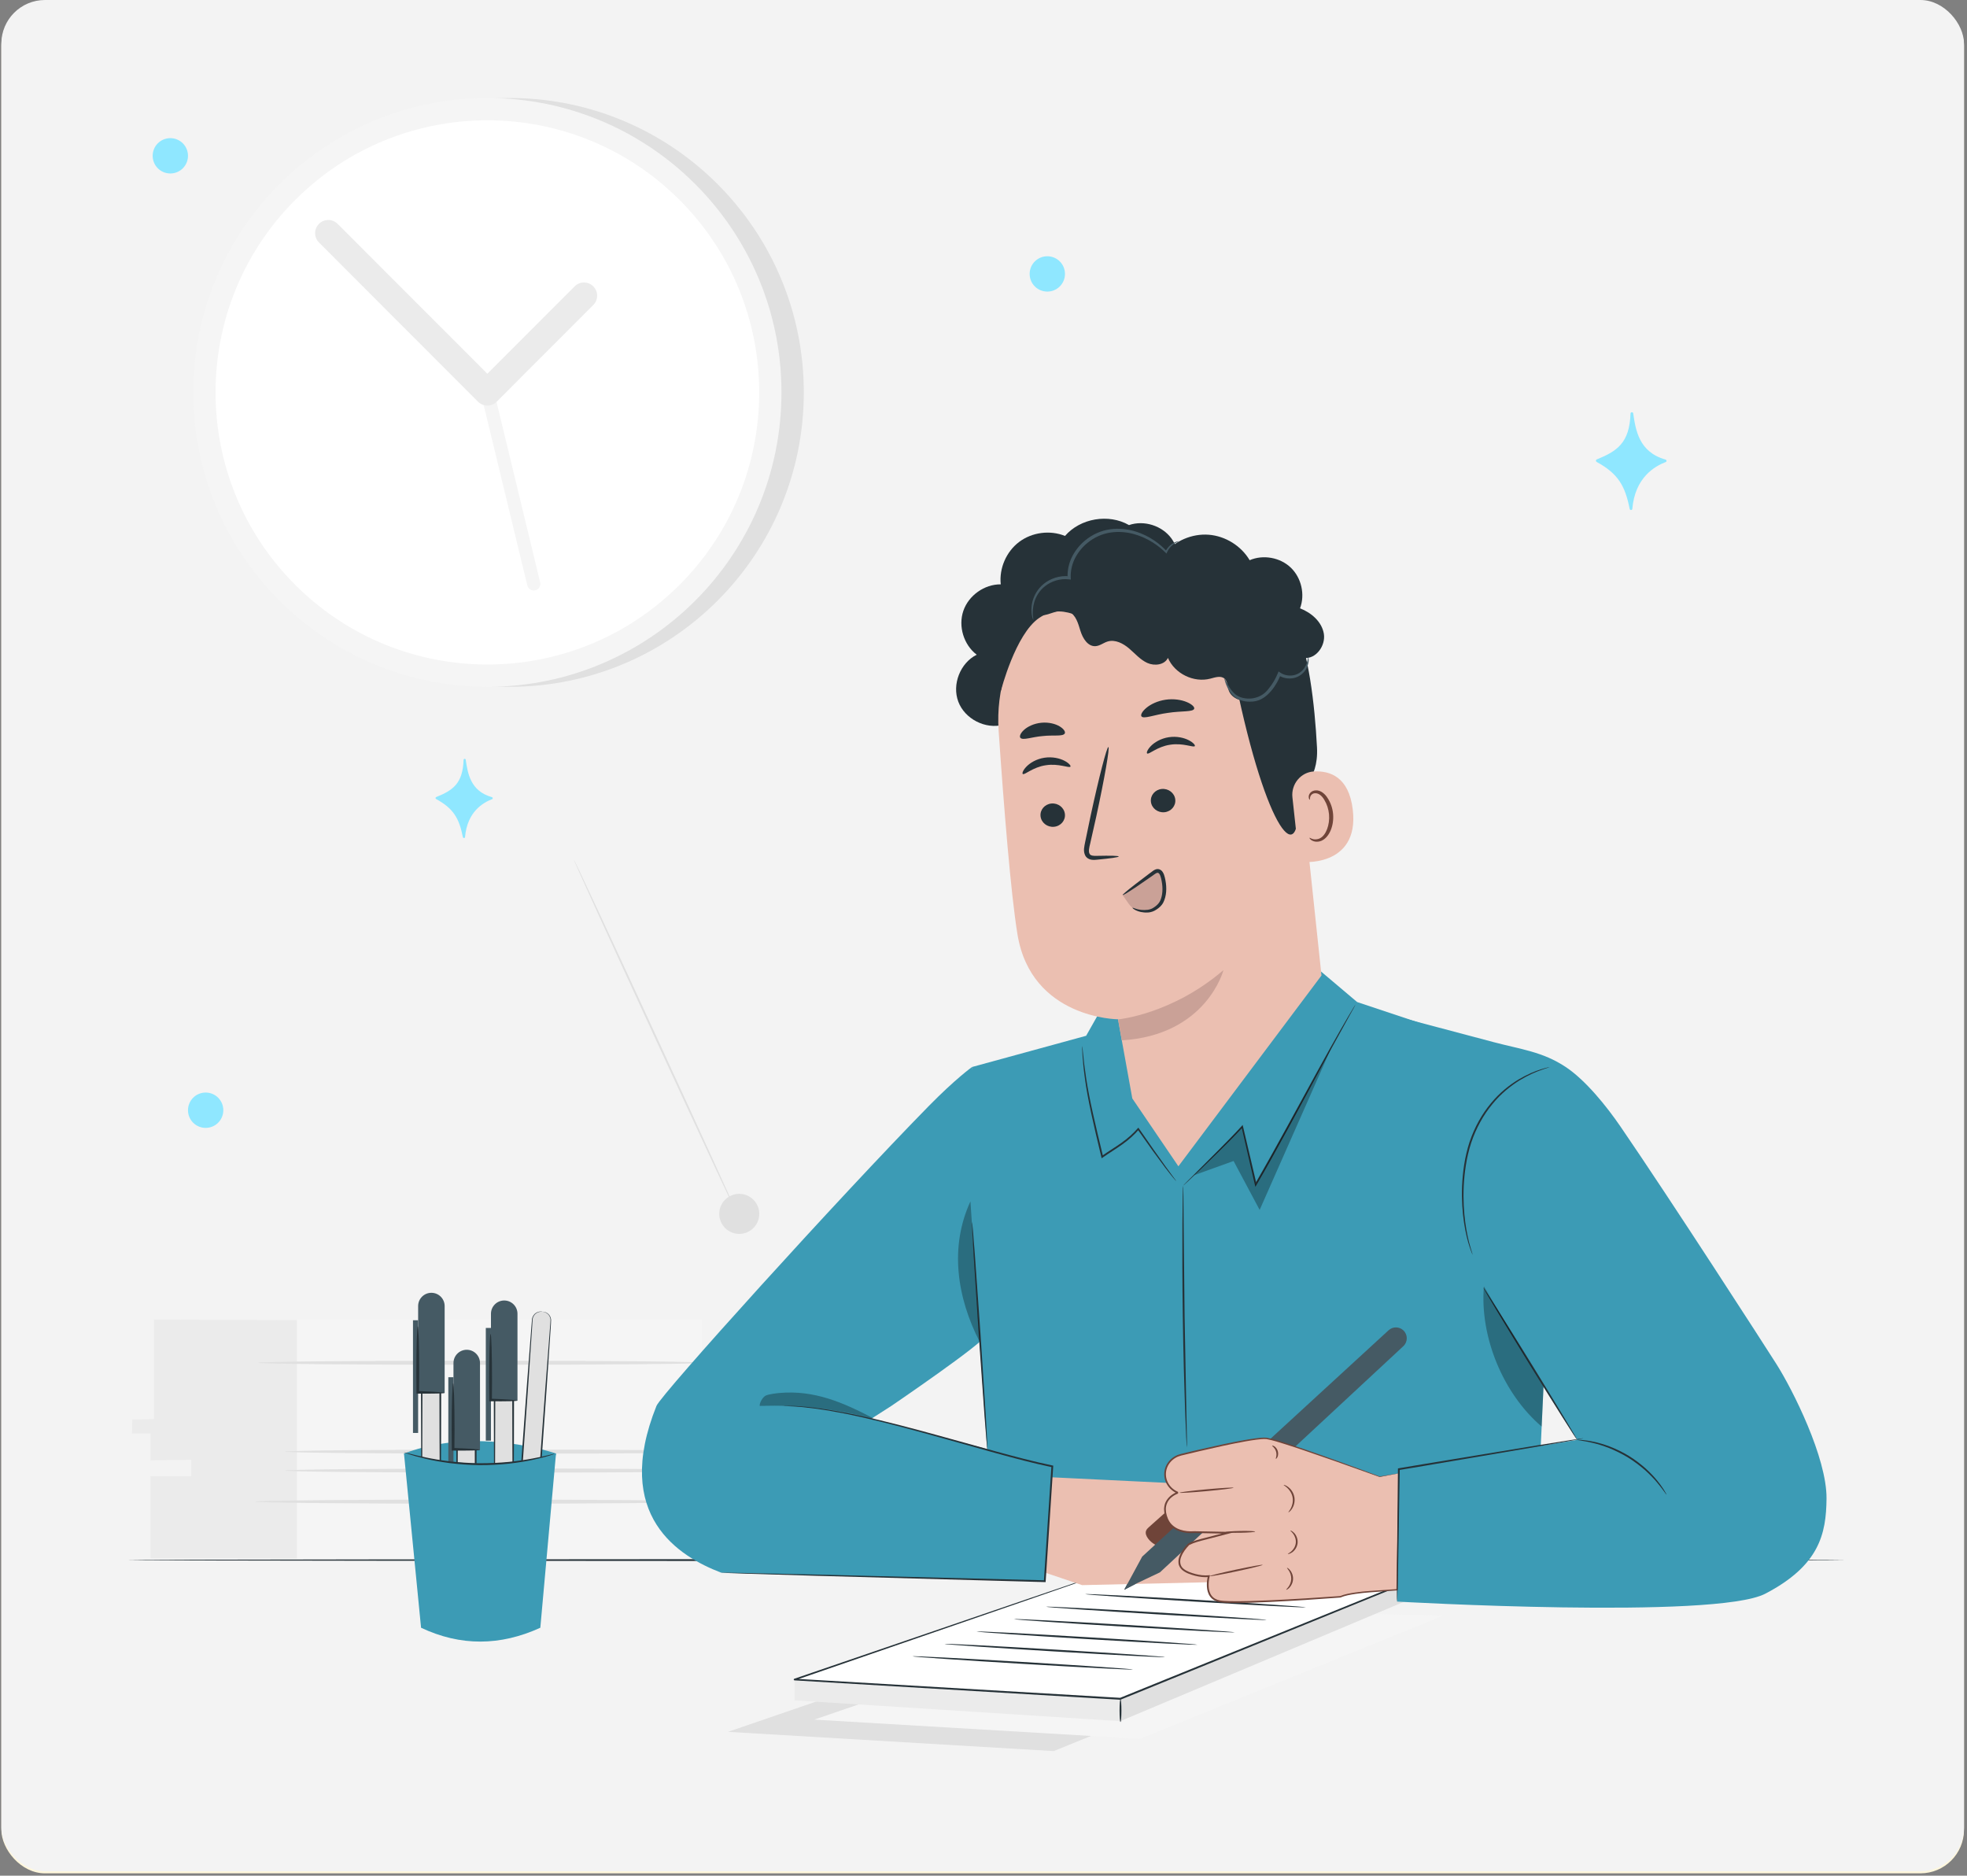 <svg width="451" height="430" viewBox="0 0 451 430" fill="none" xmlns="http://www.w3.org/2000/svg">
<rect x="0" y="0" width="451" height="430" fill="#808080" stroke="none"/>
<rect x="0.311" y="0.464" width="450" height="429" rx="10" fill="#FFF7DC"/>
<g clip-path="url(#clip0_760_336)">
<rect x="0.311" width="450" height="429" rx="10" fill="#F3F3F3"/>
<g clip-path="url(#clip1_760_336)">
<path d="M116.864 157.451C154.107 157.451 184.298 127.234 184.298 89.958C184.298 52.682 154.107 22.464 116.864 22.464C79.622 22.464 49.431 52.682 49.431 89.958C49.431 127.234 79.622 157.451 116.864 157.451Z" fill="#E0E0E0"/>
<path d="M111.744 157.451C148.987 157.451 179.178 127.234 179.178 89.958C179.178 52.682 148.987 22.464 111.744 22.464C74.502 22.464 44.31 52.682 44.31 89.958C44.31 127.234 74.502 157.451 111.744 157.451Z" fill="#F5F5F5"/>
<path d="M155.82 134.069C180.16 109.707 180.16 70.209 155.82 45.847C131.48 21.486 92.017 21.486 67.677 45.847C43.337 70.209 43.337 109.707 67.677 134.069C92.017 158.43 131.48 158.43 155.82 134.069Z" fill="white"/>
<path d="M122.37 135.37C121.688 135.37 121.07 134.906 120.903 134.211L110.29 90.318C110.097 89.507 110.599 88.683 111.409 88.49C112.22 88.297 113.03 88.786 113.236 89.61L123.849 133.503C124.042 134.314 123.54 135.138 122.73 135.331C122.614 135.357 122.485 135.37 122.37 135.37Z" fill="#F5F5F5"/>
<path d="M111.744 92.984C110.972 92.984 110.2 92.687 109.608 92.095L73.139 55.593C71.955 54.408 71.955 52.503 73.139 51.318C74.322 50.134 76.226 50.134 77.409 51.318L111.744 85.683L131.76 65.649C132.944 64.464 134.848 64.464 136.031 65.649C137.215 66.833 137.215 68.739 136.031 69.924L113.879 92.095C113.287 92.687 112.516 92.984 111.744 92.984Z" fill="#EBEBEB"/>
</g>
<path d="M131.53 196.977C131.421 197.027 139.834 215.504 150.318 238.241C160.805 260.987 169.391 279.378 169.5 279.329C169.609 279.279 161.197 260.806 150.71 238.06C140.227 215.322 131.638 196.926 131.53 196.977Z" fill="#E0E0E0"/>
<path d="M164.921 277.949C164.739 280.478 166.641 282.675 169.169 282.858C171.697 283.041 173.895 281.138 174.078 278.61C174.26 276.081 172.358 273.884 169.83 273.701C167.301 273.519 165.103 275.42 164.921 277.949Z" fill="#E0E0E0"/>
<path d="M160.91 302.52C160.91 303.081 160.91 332.787 160.91 332.787H167.673V336.898H160.91V357.653H34.504V338.768H43.867V334.654H34.504V328.483H30.342V325.678H35.284V302.52H160.91Z" fill="#F5F5F5"/>
<path d="M68.071 302.61V357.308H34.504V338.422H43.867V334.654L34.504 334.782V328.611L30.261 328.615L30.342 325.426L35.284 325.333V302.52L68.071 302.61Z" fill="#EBEBEB"/>
<path d="M65.293 337.129C65.293 337.391 88.168 337.603 116.377 337.603C144.596 337.603 167.465 337.391 167.465 337.129C167.465 336.868 144.596 336.655 116.377 336.655C88.168 336.655 65.293 336.868 65.293 337.129Z" fill="#E0E0E0"/>
<path d="M65.293 332.787C65.293 333.049 88.168 333.261 116.377 333.261C144.596 333.261 167.465 333.05 167.465 332.787C167.465 332.526 144.596 332.314 116.377 332.314C88.168 332.314 65.293 332.527 65.293 332.787Z" fill="#E0E0E0"/>
<path d="M59.118 312.413C59.118 312.674 81.992 312.886 110.201 312.886C138.42 312.886 161.289 312.675 161.289 312.413C161.289 312.151 138.421 311.939 110.201 311.939C81.992 311.939 59.118 312.151 59.118 312.413Z" fill="#E0E0E0"/>
<path d="M58.487 344.25C58.487 344.512 81.361 344.724 109.57 344.724C137.789 344.724 160.658 344.512 160.658 344.25C160.658 343.988 137.789 343.777 109.57 343.777C81.36 343.777 58.487 343.988 58.487 344.25Z" fill="#E0E0E0"/>
<path d="M29.094 357.648C29.094 357.768 117.323 357.864 226.131 357.864C334.978 357.864 423.188 357.767 423.188 357.648C423.188 357.53 334.978 357.433 226.131 357.433C117.323 357.432 29.094 357.529 29.094 357.648Z" fill="#263238"/>
<path d="M127.482 333.222C127.482 333.222 109.388 326.826 92.627 333.222L95.87 338.978L125.847 340.132L127.482 333.222Z" fill="#3C9BB5"/>
<path d="M124.472 300.717L124.154 300.694C123.067 300.616 122.122 301.433 122.044 302.52L117.753 362.046L122.007 362.353L126.299 302.827C126.377 301.739 125.558 300.795 124.472 300.717Z" fill="#E0E0E0"/>
<path d="M124.471 300.717C124.45 300.758 124.958 300.695 125.592 301.227C125.892 301.492 126.193 301.943 126.232 302.536C126.23 303.124 126.138 303.836 126.086 304.619C125.841 307.792 125.489 312.348 125.055 317.98C124.221 329.302 123.071 344.945 121.791 362.339L122.022 362.139C121.3 362.086 120.521 362.031 119.739 361.974C119.064 361.925 118.391 361.877 117.768 361.832L117.968 362.063C119.202 344.589 120.313 328.863 121.117 317.479C121.497 311.812 121.804 307.227 122.019 304.034C122.043 303.639 122.068 303.265 122.09 302.913C122.11 302.558 122.124 302.239 122.236 301.962C122.453 301.405 122.873 301.061 123.24 300.894C123.615 300.725 123.939 300.708 124.148 300.715C124.361 300.723 124.47 300.724 124.471 300.717C124.472 300.71 124.363 300.695 124.15 300.672C123.937 300.651 123.601 300.653 123.205 300.816C122.816 300.978 122.361 301.327 122.116 301.916C121.99 302.209 121.968 302.558 121.942 302.903C121.914 303.255 121.884 303.629 121.852 304.024C121.605 307.214 121.252 311.796 120.815 317.458C119.978 328.84 118.821 344.563 117.536 362.033L117.52 362.249L117.736 362.265C118.359 362.31 119.031 362.359 119.707 362.407C120.489 362.463 121.267 362.519 121.989 362.571L122.205 362.587L122.22 362.371C123.449 344.974 124.553 329.327 125.353 318.003C125.73 312.367 126.036 307.808 126.248 304.633C126.288 303.84 126.367 303.155 126.355 302.529C126.3 301.897 125.968 301.432 125.646 301.165C125.32 300.889 124.998 300.795 124.792 300.749C124.582 300.704 124.471 300.717 124.471 300.717Z" fill="#263238"/>
<path d="M124.178 343.657L118.113 343.22L116.681 363.077C116.561 364.752 117.82 366.207 119.495 366.328C121.17 366.448 122.626 365.189 122.746 363.513L124.178 343.657Z" fill="#455A64"/>
<path d="M124.151 360.351L122.974 360.266L124.834 334.499L126.011 334.584L124.151 360.351Z" fill="#455A64"/>
<path d="M118.112 343.22C118.1 343.351 120.595 343.702 124.222 344.098L123.953 343.78C123.843 345.167 123.725 346.669 123.599 348.253C123.388 351.188 123.233 353.848 123.154 355.775C123.075 357.702 123.071 358.897 123.161 358.904C123.252 358.911 123.42 357.727 123.618 355.809C123.815 353.891 124.044 351.236 124.255 348.302C124.359 346.715 124.457 345.212 124.547 343.824L124.566 343.528L124.278 343.505C120.641 343.213 118.125 343.088 118.112 343.22Z" fill="#263238"/>
<path d="M113.391 302.282H117.656V350.416H113.391V302.282Z" fill="#E0E0E0"/>
<path d="M113.391 350.416C113.396 350.412 113.401 350.324 113.406 350.158C113.41 349.97 113.414 349.728 113.421 349.426C113.428 348.761 113.438 347.828 113.451 346.637C113.466 344.197 113.488 340.709 113.514 336.389C113.538 327.723 113.57 315.728 113.606 302.283L113.391 302.498C114.747 302.498 116.193 302.499 117.654 302.499C117.227 302.067 117.535 302.389 117.44 302.296V302.312V302.344V302.407V302.533V302.785V303.29V304.295C117.44 304.964 117.44 305.629 117.441 306.291C117.442 307.615 117.442 308.926 117.443 310.22C117.445 312.81 117.448 315.337 117.45 317.788C117.46 322.685 117.469 327.277 117.478 331.448C117.519 339.749 117.552 346.366 117.572 350.415L117.658 350.329C116.313 350.35 115.262 350.367 114.517 350.378C114.171 350.387 113.897 350.393 113.687 350.398C113.496 350.406 113.397 350.411 113.391 350.416C113.386 350.421 113.475 350.427 113.655 350.433C113.861 350.438 114.128 350.445 114.466 350.453C115.222 350.465 116.29 350.481 117.655 350.502L117.74 350.504L117.741 350.417C117.761 346.369 117.794 339.752 117.835 331.45C117.844 327.279 117.853 322.688 117.862 317.79C117.865 315.339 117.867 312.813 117.87 310.223C117.87 308.928 117.87 307.618 117.871 306.294C117.871 305.631 117.871 304.967 117.871 304.298V303.292V302.788V302.535V302.409V302.346V302.315V302.299C117.774 302.198 118.089 302.501 117.653 302.07C116.193 302.07 114.747 302.071 113.39 302.071H113.174L113.175 302.286C113.211 315.794 113.243 327.844 113.266 336.55C113.294 340.848 113.315 344.319 113.33 346.747C113.344 347.917 113.353 348.834 113.36 349.488C113.366 349.779 113.371 350.011 113.375 350.191C113.381 350.343 113.386 350.421 113.391 350.416Z" fill="#263238"/>
<path d="M112.569 321.087H118.649V301.178C118.649 299.499 117.288 298.138 115.609 298.138C113.93 298.138 112.569 299.499 112.569 301.178V321.087Z" fill="#455A64"/>
<path d="M111.388 304.433H112.568V330.267H111.388V304.433Z" fill="#455A64"/>
<path d="M118.649 321.087C118.653 320.955 116.139 320.784 112.492 320.65L112.784 320.948C112.793 319.556 112.804 318.049 112.815 316.461C112.815 313.518 112.778 310.855 112.718 308.927C112.658 306.999 112.576 305.807 112.486 305.807C112.395 305.807 112.312 306.999 112.253 308.927C112.194 310.855 112.157 313.518 112.157 316.461C112.168 318.05 112.178 319.557 112.188 320.948L112.19 321.244L112.48 321.246C116.128 321.276 118.647 321.219 118.649 321.087Z" fill="#263238"/>
<path d="M104.796 313.579H109.062V361.712H104.796V313.579Z" fill="#E0E0E0"/>
<path d="M104.796 361.712C104.801 361.707 104.806 361.619 104.811 361.453C104.815 361.266 104.819 361.024 104.826 360.722C104.833 360.056 104.843 359.123 104.856 357.932C104.871 355.493 104.893 352.004 104.92 347.685C104.943 339.019 104.975 327.025 105.011 313.58L104.796 313.795C106.152 313.795 107.598 313.795 109.059 313.795C108.632 313.364 108.94 313.685 108.846 313.593V313.609V313.64V313.703V313.829V314.082V314.586V315.592C108.846 316.261 108.846 316.925 108.846 317.588C108.847 318.912 108.847 320.222 108.848 321.517C108.85 324.107 108.853 326.633 108.855 329.084C108.865 333.982 108.875 338.573 108.883 342.744C108.924 351.046 108.957 357.663 108.977 361.711L109.063 361.626C107.718 361.647 106.667 361.663 105.922 361.675C105.576 361.683 105.302 361.69 105.092 361.695C104.901 361.701 104.802 361.707 104.796 361.712C104.79 361.718 104.88 361.723 105.06 361.729C105.266 361.734 105.533 361.74 105.871 361.749C106.627 361.76 107.695 361.776 109.06 361.798L109.145 361.799V361.713C109.165 357.664 109.198 351.047 109.24 342.746C109.248 338.575 109.257 333.984 109.266 329.086C109.269 326.636 109.271 324.108 109.274 321.519C109.275 320.224 109.275 318.913 109.275 317.589C109.275 316.927 109.275 316.262 109.275 315.593V314.588V314.083V313.831V313.705V313.642V313.61V313.595C109.178 313.494 109.494 313.797 109.057 313.365C107.597 313.365 106.151 313.366 104.794 313.366H104.578L104.579 313.581C104.615 327.089 104.647 339.139 104.671 347.845C104.698 352.143 104.72 355.614 104.735 358.042C104.748 359.212 104.758 360.129 104.764 360.783C104.77 361.074 104.775 361.305 104.779 361.486C104.786 361.64 104.791 361.717 104.796 361.712Z" fill="#263238"/>
<path d="M103.974 332.383H110.055V312.475C110.055 310.796 108.693 309.435 107.014 309.435C105.335 309.435 103.974 310.796 103.974 312.475V332.383Z" fill="#455A64"/>
<path d="M102.793 315.729H103.974V341.562H102.793V315.729Z" fill="#455A64"/>
<path d="M110.055 332.383C110.058 332.251 107.544 332.08 103.898 331.946L104.189 332.244C104.198 330.853 104.209 329.346 104.22 327.757C104.22 324.815 104.183 322.151 104.124 320.223C104.064 318.295 103.982 317.103 103.89 317.103C103.799 317.103 103.717 318.295 103.658 320.223C103.598 322.151 103.562 324.815 103.562 327.757C103.572 329.346 103.583 330.854 103.592 332.244L103.595 332.54L103.884 332.543C107.533 332.572 110.052 332.515 110.055 332.383Z" fill="#263238"/>
<path d="M96.692 300.52H100.957V348.654H96.692V300.52Z" fill="#E0E0E0"/>
<path d="M96.693 348.653C96.698 348.648 96.703 348.56 96.708 348.394C96.712 348.206 96.716 347.965 96.723 347.663C96.73 346.998 96.74 346.064 96.752 344.873C96.767 342.434 96.79 338.945 96.816 334.626C96.84 325.96 96.872 313.965 96.908 300.52L96.693 300.735C98.049 300.735 99.495 300.736 100.956 300.736C100.529 300.304 100.837 300.626 100.742 300.534V300.549V300.581V300.644V300.77V301.022V301.527V302.532C100.742 303.201 100.742 303.867 100.743 304.528C100.744 305.852 100.744 307.163 100.745 308.458C100.747 311.047 100.75 313.574 100.752 316.025C100.762 320.923 100.771 325.515 100.78 329.685C100.821 337.986 100.854 344.603 100.874 348.652L100.96 348.566C99.615 348.587 98.564 348.604 97.819 348.615C97.473 348.624 97.199 348.63 96.989 348.635C96.797 348.642 96.698 348.648 96.693 348.653C96.688 348.658 96.777 348.664 96.957 348.669C97.162 348.674 97.43 348.681 97.768 348.689C98.524 348.701 99.592 348.718 100.957 348.738L101.042 348.74V348.654C101.062 344.605 101.095 337.988 101.137 329.686C101.145 325.516 101.154 320.924 101.164 316.026C101.166 313.575 101.169 311.049 101.171 308.459C101.172 307.164 101.172 305.854 101.173 304.53C101.173 303.868 101.173 303.203 101.174 302.534V301.529V301.024V300.772V300.646V300.583V300.551V300.535C101.077 300.435 101.392 300.738 100.956 300.306C99.496 300.306 98.05 300.307 96.693 300.307H96.477L96.478 300.522C96.513 314.029 96.546 326.079 96.569 334.785C96.597 339.084 96.618 342.555 96.633 344.983C96.646 346.152 96.656 347.07 96.663 347.723C96.669 348.015 96.674 348.246 96.678 348.427C96.683 348.581 96.688 348.658 96.693 348.653Z" fill="#263238"/>
<path d="M95.87 319.323H101.951V299.415C101.951 297.736 100.59 296.375 98.911 296.375C97.232 296.375 95.871 297.736 95.871 299.415V319.323H95.87Z" fill="#455A64"/>
<path d="M94.69 302.669H95.87V328.503H94.69V302.669Z" fill="#455A64"/>
<path d="M101.951 319.324C101.954 319.192 99.44 319.021 95.794 318.887L96.086 319.185C96.096 317.794 96.106 316.286 96.116 314.697C96.116 311.754 96.08 309.091 96.02 307.163C95.96 305.235 95.878 304.043 95.788 304.043C95.697 304.043 95.614 305.236 95.555 307.163C95.495 309.091 95.459 311.754 95.459 314.697C95.47 316.286 95.481 317.794 95.49 319.185L95.491 319.48L95.781 319.483C99.429 319.513 101.948 319.456 101.951 319.324Z" fill="#263238"/>
<path d="M96.543 373.161C105.586 377.425 114.701 377.359 123.886 373.161L127.482 333.222C116.477 336.448 104.799 336.138 92.627 333.222L96.543 373.161Z" fill="#3C9BB5"/>
<path d="M92.622 332.953C92.613 332.981 93.076 333.147 93.923 333.422C94.767 333.706 96.009 334.051 97.56 334.416C99.109 334.788 100.977 335.13 103.066 335.41C105.158 335.668 107.47 335.852 109.903 335.882C112.338 335.897 114.654 335.756 116.75 335.536C118.844 335.295 120.718 334.987 122.274 334.643C123.83 334.307 125.079 333.985 125.928 333.716C126.78 333.456 127.245 333.299 127.237 333.271C127.229 333.243 126.747 333.345 125.884 333.554C125.024 333.772 123.769 334.048 122.213 334.344C120.658 334.647 118.79 334.921 116.708 335.14C114.624 335.336 112.323 335.464 109.907 335.45C107.491 335.419 105.194 335.249 103.114 335.014C101.037 334.758 99.174 334.449 97.624 334.117C96.074 333.793 94.824 333.494 93.968 333.26C93.111 333.036 92.63 332.924 92.622 332.953Z" fill="#263238"/>
<path d="M241.599 371.373L311.03 373.219L241.599 401.438L166.922 397.026L241.599 371.373Z" fill="#E0E0E0"/>
<path d="M261.386 368.57L330.816 370.415L261.386 398.635L186.708 394.222L261.386 368.57Z" fill="#F5F5F5"/>
<path d="M326.29 361.23L256.86 389.448V394.576L326.29 365.373V361.23Z" fill="#E0E0E0"/>
<path d="M256.859 394.576L182.182 389.806V385.037L256.859 389.448V394.576Z" fill="#EBEBEB"/>
<path d="M256.86 359.383L326.29 361.23L256.86 389.448L182.182 385.036L256.86 359.383Z" fill="white"/>
<path d="M256.859 359.383C256.859 359.383 256.741 359.413 256.508 359.488C256.267 359.567 255.924 359.679 255.475 359.827C254.553 360.137 253.206 360.59 251.452 361.178C247.921 362.378 242.767 364.13 236.22 366.354C223.106 370.839 204.427 377.227 182.119 384.856C182.02 384.89 181.967 384.998 182.001 385.097C182.026 385.173 182.095 385.221 182.17 385.226C202.756 386.449 226.714 387.874 252.163 389.387C253.738 389.48 255.307 389.573 256.845 389.663C256.878 389.665 256.911 389.659 256.94 389.647C282.508 379.243 306.295 369.562 326.358 361.398C326.451 361.359 326.496 361.253 326.458 361.16C326.43 361.091 326.363 361.048 326.294 361.047C305.387 360.523 288.028 360.088 275.883 359.784C269.826 359.645 265.072 359.535 261.819 359.46C260.207 359.429 258.97 359.406 258.122 359.389C257.288 359.376 256.859 359.383 256.859 359.383C256.859 359.383 257.293 359.413 258.132 359.445C258.981 359.474 260.22 359.515 261.835 359.57C265.09 359.668 269.845 359.811 275.905 359.994C288.043 360.335 305.391 360.824 326.285 361.412L326.221 361.06C306.15 369.206 282.355 378.865 256.778 389.247L256.872 389.232C255.333 389.141 253.764 389.048 252.19 388.955C226.739 387.461 202.78 386.054 182.193 384.845L182.244 385.215C204.519 377.529 223.17 371.093 236.266 366.574C242.802 364.305 247.948 362.518 251.472 361.295C253.221 360.68 254.565 360.209 255.484 359.886C255.93 359.726 256.272 359.604 256.512 359.517C256.743 359.434 256.859 359.383 256.859 359.383Z" fill="#263238"/>
<path d="M256.911 394.769C257.031 394.769 257.127 393.595 257.127 392.147C257.127 390.699 257.03 389.526 256.911 389.526C256.792 389.526 256.695 390.7 256.695 392.147C256.695 393.595 256.792 394.769 256.911 394.769Z" fill="#263238"/>
<path d="M209.183 379.707C209.175 379.827 220.502 380.601 234.476 381.439C248.456 382.275 259.79 382.857 259.798 382.739C259.805 382.62 248.482 381.845 234.502 381.007C220.527 380.17 209.19 379.588 209.183 379.707Z" fill="#263238"/>
<path d="M216.547 376.866C216.54 376.986 227.866 377.76 241.84 378.598C255.82 379.434 267.155 380.016 267.162 379.898C267.169 379.778 255.846 379.004 241.866 378.166C227.891 377.329 216.554 376.747 216.547 376.866Z" fill="#263238"/>
<path d="M223.91 374.024C223.903 374.144 235.229 374.919 249.204 375.756C263.183 376.592 274.518 377.174 274.525 377.056C274.533 376.936 263.209 376.162 249.229 375.324C235.255 374.488 223.918 373.906 223.91 374.024Z" fill="#263238"/>
<path d="M232.477 371.183C232.469 371.303 243.795 372.077 257.77 372.915C271.75 373.751 283.084 374.333 283.092 374.215C283.099 374.096 271.776 373.321 257.796 372.483C243.821 371.646 232.483 371.065 232.477 371.183Z" fill="#263238"/>
<path d="M239.821 368.342C239.814 368.462 251.14 369.236 265.115 370.074C279.095 370.91 290.429 371.492 290.437 371.373C290.444 371.255 279.12 370.48 265.141 369.642C251.166 368.805 239.829 368.224 239.821 368.342Z" fill="#263238"/>
<path d="M248.797 365.45C248.79 365.57 260.116 366.344 274.09 367.181C288.07 368.018 299.405 368.599 299.412 368.481C299.42 368.362 288.096 367.587 274.116 366.749C260.141 365.914 248.805 365.332 248.797 365.45Z" fill="#263238"/>
<path d="M257.77 364.454L261.243 362.638L259.539 361.102L257.77 364.454Z" fill="#263238"/>
<path d="M265.953 360.464L261.889 356.848L259.507 361.247L261.243 362.638L265.953 360.464Z" fill="white"/>
<path d="M334.346 237.443L311.166 229.716L298.255 218.804L295.461 223.228L284.631 220.745L253.977 228.711L249.033 237.453L222.866 244.612L222.748 281.306L227.498 348.445L226.805 359.117H351.992L354.058 314.52L354.152 286.778L334.346 237.443Z" fill="#3C9BB5"/>
<path d="M268.139 339.977L241.114 338.668C241.114 338.668 235.871 341.658 234.509 350.228C233.148 358.799 234.509 358.799 234.509 358.799L248.12 363.394L276.994 362.73L287.466 349.576L279.576 344.919L268.139 339.977Z" fill="#EBBFB1"/>
<path d="M361.623 330.087C361.623 330.087 335.703 289.218 340.066 295.13C340.601 295.857 337.432 292.787 333.348 282.764C329.427 273.141 319.201 232.739 319.201 232.739L342.558 238.934C348.701 240.565 353.7 241.094 358.995 244.611C363.602 247.672 368.413 253.685 371.54 258.248C383.198 275.252 404.539 308.373 407.236 312.608C411.086 318.65 418.879 334.248 418.792 343.556C418.718 351.667 417.141 358.891 404.76 365.353C393.339 371.314 320.329 367.162 320.329 367.162L320.73 336.809L361.623 330.087Z" fill="#3C9BB5"/>
<path d="M150.519 322.3C151.589 319.63 192.411 274.494 212.907 253.604C219.059 247.333 222.867 244.611 222.867 244.611L229.618 288.607C229.618 288.607 227.298 298.75 225.885 306.256C225.581 307.877 204.381 322.3 204.381 322.3L199.837 325.21L241.278 336.162L239.548 362.49L165.357 360.538C155.724 356.853 140.384 347.557 150.519 322.3Z" fill="#3C9BB5"/>
<path d="M165.358 360.538C165.358 360.538 165.485 360.554 165.733 360.568C165.997 360.579 166.364 360.595 166.835 360.616C167.823 360.651 169.251 360.7 171.087 360.764C174.803 360.877 180.165 361.04 186.821 361.242C200.173 361.61 218.714 362.121 239.543 362.695L239.742 362.701L239.755 362.503C239.917 360.041 240.089 357.423 240.264 354.776C240.685 348.351 241.093 342.099 241.481 336.176L241.492 336L241.32 335.965C236.882 335.048 232.636 333.901 228.57 332.801C224.509 331.674 220.621 330.597 216.94 329.576C209.577 327.534 203.015 325.804 197.492 324.612C191.975 323.395 187.499 322.73 184.407 322.485C182.864 322.316 181.664 322.316 180.855 322.304C180.462 322.3 180.158 322.295 179.935 322.293C179.729 322.293 179.623 322.301 179.623 322.301C179.623 322.301 179.729 322.317 179.935 322.329C180.158 322.34 180.461 322.356 180.853 322.376C181.661 322.412 182.856 322.434 184.394 322.624C187.475 322.912 191.934 323.616 197.436 324.865C202.944 326.09 209.492 327.849 216.845 329.913C220.525 330.943 224.41 332.032 228.469 333.168C232.536 334.279 236.782 335.433 241.238 336.36L241.078 336.149C240.687 342.073 240.274 348.324 239.85 354.749C239.677 357.396 239.505 360.014 239.343 362.477L239.554 362.284C218.723 361.762 200.181 361.298 186.828 360.964C180.171 360.815 174.808 360.695 171.091 360.613C169.254 360.581 167.826 360.555 166.837 360.539C166.365 360.534 165.998 360.531 165.733 360.529C165.485 360.528 165.358 360.538 165.358 360.538Z" fill="#263238"/>
<path d="M262.775 350.918C262.91 350.556 263.209 350.285 263.498 350.028C264.963 348.724 266.428 347.42 267.893 346.116L270.438 353.697C269.368 354.514 267.969 354.885 266.636 354.705C265.303 354.524 264.052 353.794 263.24 352.722C262.847 352.205 262.548 351.526 262.775 350.918Z" fill="#6F4439"/>
<path d="M321.756 308.616L265.954 360.463L260.685 362.96L257.77 364.454L259.13 361.941L261.888 356.848L318.381 304.963C319.339 304.084 320.813 304.091 321.763 304.98C322.816 305.965 322.813 307.635 321.756 308.616Z" fill="#455A64"/>
<path d="M320.718 337.764L316.343 338.541C316.343 338.541 293.676 330.175 290.437 329.754C287.934 329.428 276.012 332.23 270.726 333.52C268.596 334.04 267.037 335.961 267.135 338.151C267.136 338.184 267.138 338.217 267.14 338.25C267.246 340.013 268.425 341.535 270.06 342.205C270.06 342.205 265.607 343.587 267.621 348.293C269.113 351.777 273.812 351.238 273.812 351.238L281.654 351.389C281.654 351.389 279.654 351.989 276.639 352.696C273.406 353.453 272.54 354.037 272.54 354.037C272.54 354.037 267.807 358.587 272.379 360.486C275.169 361.646 277.162 361.331 277.162 361.331C277.162 361.331 275.796 366.22 279.456 367.065C283.116 367.91 307.299 366.069 307.299 366.069C307.299 366.069 308.581 365.351 313.508 364.928L320.329 364.454L320.718 337.764Z" fill="#EBBFB1"/>
<path d="M320.718 337.764C320.718 337.764 320.706 337.933 320.697 338.246C320.689 338.573 320.677 339.033 320.662 339.631C320.636 340.857 320.598 342.639 320.549 344.934C320.463 349.535 320.337 356.186 320.182 364.451L320.318 364.308C318.348 364.441 316.254 364.582 314.056 364.73C312.956 364.802 311.828 364.92 310.685 365.084C309.538 365.268 308.385 365.429 307.214 365.919L307.284 365.897C302.23 366.261 296.739 366.619 290.909 366.881C287.995 367.003 284.991 367.123 281.928 367.068C281.166 367.037 280.39 367.018 279.652 366.89C278.922 366.751 278.241 366.397 277.804 365.804C277.356 365.22 277.167 364.454 277.128 363.691C277.084 362.926 277.169 362.131 277.356 361.385L277.427 361.098L277.128 361.129C276.155 361.233 275.102 361.097 274.102 360.846C273.109 360.575 272.059 360.24 271.299 359.582C270.507 358.919 270.436 357.77 270.863 356.813C271.252 355.837 271.937 354.953 272.681 354.185L272.653 354.207C273.715 353.649 275.096 353.29 276.42 352.96C278.198 352.498 279.963 352.039 281.711 351.585L283.158 351.209L281.655 351.181C279 351.131 276.382 351.081 273.813 351.033H273.805L273.786 351.035C272.729 351.117 271.624 351.013 270.625 350.677C269.619 350.356 268.729 349.73 268.162 348.871C268.02 348.658 267.916 348.421 267.797 348.195L267.531 347.46C267.458 347.212 267.416 346.958 267.356 346.708C267.325 346.456 267.31 346.2 267.3 345.948C267.315 344.933 267.779 343.977 268.539 343.318C268.917 342.991 269.346 342.718 269.804 342.518L269.975 342.445L270.06 342.413L270.101 342.399C270.089 342.728 270.143 341.944 270.126 342.021L270.104 342.011C269.992 341.957 269.875 341.915 269.767 341.854C269.547 341.74 269.334 341.612 269.136 341.463C268.336 340.883 267.741 340.038 267.478 339.106C267.219 338.174 267.286 337.16 267.668 336.287C268.049 335.411 268.721 334.68 269.531 334.208C270.329 333.716 271.302 333.594 272.231 333.346C273.163 333.124 274.084 332.905 274.996 332.688C276.821 332.26 278.609 331.855 280.358 331.477C282.107 331.098 283.817 330.751 285.488 330.452C286.323 330.302 287.149 330.168 287.965 330.058C288.776 329.964 289.596 329.846 290.36 329.908C291.902 330.18 293.395 330.693 294.821 331.131C296.251 331.582 297.625 332.041 298.944 332.487C301.576 333.397 303.999 334.233 306.19 334.99C310.544 336.542 313.977 337.764 316.319 338.599L316.336 338.605L316.352 338.602C317.821 338.324 318.903 338.119 319.634 337.982C319.986 337.913 320.25 337.861 320.443 337.824C320.625 337.787 320.718 337.764 320.718 337.764C320.721 337.76 320.638 337.772 320.464 337.798C320.274 337.829 320.012 337.87 319.665 337.926C318.924 338.05 317.825 338.232 316.333 338.48L316.364 338.483C314.051 337.612 310.63 336.344 306.268 334.774C304.088 333.989 301.671 333.133 299.035 332.226C297.717 331.773 296.344 331.308 294.912 330.849C293.474 330.401 292.015 329.886 290.398 329.594C289.558 329.524 288.752 329.644 287.925 329.736C287.102 329.843 286.272 329.975 285.433 330.123C283.754 330.418 282.04 330.761 280.287 331.135C278.534 331.508 276.743 331.91 274.916 332.333C274.003 332.548 273.08 332.766 272.148 332.985C271.682 333.097 271.214 333.21 270.743 333.323C270.26 333.441 269.781 333.625 269.344 333.881C268.467 334.39 267.737 335.18 267.32 336.132C266.902 337.085 266.826 338.188 267.108 339.209C267.393 340.228 268.04 341.147 268.906 341.777C269.121 341.938 269.351 342.078 269.59 342.201C269.707 342.268 269.834 342.315 269.955 342.373L269.978 342.383C269.99 342.468 270 341.688 269.981 342.022L269.93 342.039L269.834 342.075L269.646 342.153C269.151 342.369 268.692 342.661 268.277 343.017C267.867 343.378 267.524 343.824 267.278 344.322C267.019 344.821 266.934 345.384 266.9 345.938C266.909 346.214 266.925 346.493 266.96 346.767C267.022 347.035 267.069 347.31 267.147 347.574L267.427 348.35C267.555 348.597 267.67 348.856 267.825 349.09C268.446 350.037 269.428 350.72 270.497 351.062C271.567 351.419 272.694 351.527 273.833 351.44L273.806 351.441C276.375 351.491 278.993 351.541 281.647 351.593L281.591 351.189C279.85 351.64 278.092 352.097 276.323 352.556C274.964 352.903 273.636 353.223 272.422 353.864L272.409 353.87L272.394 353.886C271.605 354.703 270.908 355.598 270.479 356.66C270.256 357.181 270.144 357.773 270.213 358.357C270.254 358.959 270.612 359.488 271.019 359.882C271.906 360.638 272.973 360.956 274.001 361.241C275.048 361.499 276.105 361.645 277.19 361.53L276.962 361.274C276.762 362.082 276.677 362.892 276.723 363.713C276.767 364.525 276.967 365.368 277.48 366.042C277.983 366.726 278.781 367.132 279.57 367.279C280.368 367.417 281.142 367.43 281.916 367.462C285.003 367.513 288.006 367.387 290.925 367.26C296.76 366.987 302.253 366.615 307.309 366.235L307.333 366.233L307.379 366.214C308.416 365.778 309.616 365.585 310.733 365.407C311.866 365.24 312.982 365.12 314.08 365.044C316.276 364.886 318.369 364.737 320.337 364.596L320.471 364.586L320.473 364.452C320.559 356.145 320.629 349.459 320.677 344.834C320.695 342.555 320.708 340.785 320.718 339.567C320.721 338.981 320.723 338.531 320.723 338.211C320.725 337.911 320.718 337.764 320.718 337.764Z" fill="#6F4439"/>
<path d="M270.438 342.205C270.449 342.319 273.233 342.156 276.657 341.842C280.082 341.527 282.85 341.18 282.839 341.066C282.828 340.952 280.044 341.115 276.619 341.429C273.195 341.744 270.428 342.092 270.438 342.205Z" fill="#6F4439"/>
<path d="M294.907 364.454C294.931 364.496 295.261 364.374 295.648 363.971C296.031 363.58 296.442 362.867 296.475 361.995C296.505 361.123 296.147 360.383 295.793 359.963C295.436 359.534 295.117 359.388 295.09 359.429C295.049 359.479 295.291 359.702 295.555 360.134C295.82 360.559 296.087 361.226 296.061 361.98C296.032 362.735 295.718 363.381 295.422 363.785C295.128 364.196 294.87 364.401 294.907 364.454Z" fill="#6F4439"/>
<path d="M295.271 356.248C295.28 356.293 295.695 356.263 296.236 355.899C296.767 355.549 297.399 354.795 297.516 353.775C297.622 352.753 297.166 351.88 296.723 351.424C296.273 350.951 295.874 350.833 295.856 350.876C295.821 350.933 296.149 351.138 296.498 351.612C296.847 352.073 297.195 352.857 297.104 353.73C297.005 354.602 296.496 355.293 296.057 355.668C295.612 356.055 295.249 356.185 295.271 356.248Z" fill="#6F4439"/>
<path d="M295.412 346.695C295.439 346.732 295.83 346.503 296.226 345.907C296.62 345.325 296.972 344.325 296.782 343.222C296.587 342.121 295.917 341.298 295.35 340.884C294.775 340.457 294.33 340.374 294.316 340.418C294.289 340.479 294.678 340.657 295.161 341.108C295.642 341.549 296.201 342.316 296.374 343.293C296.542 344.271 296.276 345.182 295.973 345.759C295.672 346.347 295.365 346.647 295.412 346.695Z" fill="#6F4439"/>
<path d="M292.532 334.436C292.571 334.467 292.752 334.338 292.902 334.02C293.053 333.707 293.125 333.201 292.979 332.685C292.832 332.167 292.506 331.775 292.214 331.586C291.92 331.394 291.697 331.379 291.682 331.425C291.633 331.527 292.348 331.903 292.581 332.797C292.85 333.681 292.438 334.374 292.532 334.436Z" fill="#6F4439"/>
<path d="M281.036 351.239C281.039 351.354 282.552 351.418 284.418 351.384C286.285 351.35 287.796 351.23 287.794 351.116C287.791 351.002 286.278 350.937 284.411 350.971C282.545 351.004 281.034 351.125 281.036 351.239Z" fill="#6F4439"/>
<path d="M277.369 361.331C277.393 361.443 280.132 360.954 283.486 360.239C286.841 359.523 289.541 358.854 289.516 358.742C289.492 358.63 286.754 359.118 283.399 359.834C280.045 360.549 277.345 361.219 277.369 361.331Z" fill="#6F4439"/>
<path d="M337.673 287.705C337.686 287.7 337.638 287.522 337.534 287.188C337.441 286.851 337.247 286.373 337.087 285.73C336.71 284.461 336.284 282.587 335.964 280.243C335.652 277.9 335.467 275.078 335.608 271.954C335.77 268.838 336.213 265.4 337.322 261.974C338.466 258.567 340.178 255.529 342.169 253.135C344.13 250.705 346.376 248.952 348.366 247.697C350.384 246.471 352.157 245.717 353.407 245.287C354.022 245.04 354.524 244.922 354.852 244.8C355.184 244.69 355.357 244.626 355.352 244.612C355.349 244.597 355.169 244.636 354.83 244.719C354.493 244.816 353.981 244.909 353.355 245.134C352.081 245.52 350.275 246.238 348.214 247.446C346.18 248.683 343.882 250.439 341.874 252.891C339.836 255.31 338.09 258.382 336.928 261.845C335.802 265.322 335.369 268.794 335.226 271.938C335.105 275.088 335.322 277.929 335.673 280.284C336.033 282.639 336.506 284.515 336.931 285.776C337.117 286.416 337.336 286.888 337.454 287.216C337.585 287.542 337.659 287.71 337.673 287.705Z" fill="#263238"/>
<path d="M222.867 280.107C222.852 280.108 222.851 280.29 222.861 280.638C222.877 281.028 222.898 281.533 222.925 282.158C223.001 283.529 223.107 285.425 223.237 287.748C223.543 292.509 223.961 299.004 224.424 306.179C224.932 313.354 225.394 319.847 225.732 324.606C225.916 326.925 226.066 328.819 226.176 330.186C226.234 330.811 226.281 331.313 226.317 331.702C226.353 332.048 226.38 332.229 226.394 332.228C226.408 332.227 226.41 332.044 226.4 331.695C226.383 331.305 226.363 330.801 226.336 330.174C226.26 328.804 226.153 326.907 226.024 324.585C225.718 319.824 225.299 313.33 224.837 306.153C224.328 298.982 223.868 292.49 223.53 287.732C223.346 285.413 223.194 283.519 223.086 282.151C223.028 281.527 222.98 281.024 222.944 280.635C222.907 280.288 222.881 280.106 222.867 280.107Z" fill="#263238"/>
<path d="M271.271 271.812C271.278 271.819 271.37 271.743 271.543 271.588C271.735 271.412 271.985 271.182 272.298 270.894C272.973 270.253 273.923 269.351 275.12 268.214C276.331 267.037 277.791 265.618 279.461 263.995C281.12 262.345 283.012 260.51 284.963 258.373L284.658 258.297C285.578 262.284 286.614 266.779 287.721 271.58L287.837 272.082L288.095 271.636C289.25 269.644 290.445 267.566 291.639 265.429C297.026 255.793 301.665 246.945 305.139 240.606C306.87 237.462 308.277 234.907 309.268 233.107C309.746 232.246 310.123 231.565 310.396 231.071C310.512 230.854 310.605 230.678 310.681 230.537C310.743 230.415 310.772 230.351 310.766 230.347C310.76 230.344 310.718 230.4 310.644 230.515C310.56 230.651 310.454 230.82 310.324 231.029C310.034 231.513 309.634 232.181 309.128 233.027C308.106 234.771 306.645 237.307 304.883 240.464C301.341 246.77 296.661 255.598 291.278 265.226C290.085 267.362 288.894 269.439 287.743 271.431L288.117 271.488C286.991 266.691 285.937 262.2 285.002 258.217L284.925 257.888L284.698 258.14C282.779 260.27 280.896 262.126 279.258 263.79C277.61 265.436 276.171 266.874 274.978 268.067C273.809 269.234 272.883 270.158 272.223 270.816C271.925 271.12 271.688 271.363 271.505 271.549C271.344 271.716 271.264 271.806 271.271 271.812Z" fill="#263238"/>
<path d="M269.695 270.777C269.713 270.762 269.486 270.459 269.065 269.897C268.62 269.29 268.019 268.47 267.271 267.451C265.749 265.338 263.617 262.315 261.14 258.707L261.004 258.509L260.844 258.691C259.807 259.87 258.561 260.986 257.137 261.991C255.716 263.003 254.147 263.946 252.601 265.023L252.919 265.145C252.898 265.054 252.874 264.955 252.85 264.855C251.189 257.988 249.713 251.769 249.042 247.193C248.688 244.91 248.476 243.05 248.35 241.763C248.291 241.154 248.243 240.662 248.206 240.281C248.17 239.942 248.144 239.764 248.13 239.764C248.116 239.765 248.114 239.945 248.123 240.286C248.135 240.627 248.144 241.13 248.189 241.776C248.266 243.069 248.434 244.939 248.752 247.236C249.351 251.838 250.787 258.089 252.447 264.952C252.471 265.051 252.494 265.15 252.516 265.241L252.587 265.537L252.836 265.363C254.369 264.294 255.935 263.349 257.371 262.319C258.811 261.295 260.081 260.146 261.126 258.938L260.831 258.921C263.338 262.513 265.513 265.508 267.09 267.585C267.88 268.623 268.519 269.43 268.971 269.971C269.194 270.244 269.376 270.445 269.497 270.581C269.621 270.716 269.688 270.783 269.695 270.777Z" fill="#263238"/>
<path d="M272.135 331.836C272.149 331.835 272.156 331.625 272.156 331.225C272.151 330.786 272.145 330.205 272.137 329.476C272.105 327.913 272.06 325.727 272.005 323.044C271.903 317.575 271.763 310.093 271.609 301.827C271.525 293.557 271.45 286.073 271.395 280.603C271.373 277.92 271.355 275.734 271.342 274.17C271.329 273.442 271.319 272.861 271.311 272.422C271.3 272.022 271.286 271.812 271.272 271.812C271.258 271.812 271.243 272.022 271.228 272.421C271.217 272.86 271.201 273.442 271.182 274.17C271.163 275.733 271.136 277.92 271.104 280.603C271.066 286.035 271.078 293.542 271.197 301.833C271.317 310.121 271.52 317.623 271.715 323.052C271.824 325.733 271.914 327.919 271.978 329.481C272.018 330.208 272.05 330.789 272.075 331.228C272.1 331.627 272.121 331.836 272.135 331.836Z" fill="#263238"/>
<path d="M320.329 367.163C320.341 367.163 320.357 366.959 320.374 366.567C320.389 366.141 320.408 365.569 320.433 364.847C320.467 363.312 320.517 361.145 320.579 358.458C320.668 352.992 320.794 345.418 320.936 336.812L320.758 337.011C322.751 336.679 324.829 336.332 326.95 335.979C336.911 334.288 345.928 332.758 352.495 331.643C355.733 331.073 358.366 330.61 360.229 330.282C361.113 330.118 361.814 329.988 362.328 329.892C362.546 329.847 362.725 329.81 362.871 329.779C362.993 329.752 363.056 329.735 363.055 329.727C363.054 329.721 362.989 329.724 362.865 329.737C362.716 329.756 362.535 329.779 362.313 329.809C361.796 329.886 361.092 329.99 360.202 330.122C358.334 330.419 355.696 330.838 352.449 331.352C345.878 332.436 336.858 333.924 326.893 335.567C324.773 335.923 322.697 336.272 320.705 336.605L320.529 336.634L320.527 336.805C320.441 345.411 320.365 352.986 320.311 358.452C320.301 361.14 320.293 363.308 320.287 364.843C320.292 365.565 320.296 366.138 320.3 366.563C320.306 366.957 320.316 367.162 320.329 367.163Z" fill="#263238"/>
<path d="M361.623 330.087C361.614 330.168 363.012 330.263 365.194 330.781C366.286 331.033 367.562 331.432 368.941 331.966C370.312 332.524 371.781 333.229 373.242 334.113C374.694 335.014 375.99 336.002 377.109 336.97C378.211 337.957 379.146 338.912 379.866 339.771C381.318 341.48 382.037 342.682 382.106 342.638C382.13 342.623 381.963 342.317 381.638 341.774C381.479 341.5 381.274 341.17 381.007 340.809C380.743 340.444 380.461 340.014 380.092 339.584C379.393 338.691 378.467 337.702 377.363 336.685C376.242 335.688 374.932 334.674 373.458 333.76C371.974 332.862 370.477 332.156 369.079 331.611C367.672 331.088 366.37 330.713 365.257 330.496C364.706 330.362 364.195 330.306 363.751 330.236C363.307 330.162 362.921 330.129 362.604 330.112C361.974 330.068 361.624 330.058 361.623 330.087Z" fill="#263238"/>
<path d="M340.066 295.13C340.053 295.138 340.117 295.267 340.249 295.507C340.409 295.785 340.605 296.129 340.844 296.546C341.408 297.491 342.17 298.769 343.098 300.325C345.017 303.508 347.692 307.89 350.667 312.717C353.645 317.545 356.359 321.902 358.342 325.045C359.316 326.573 360.115 327.828 360.707 328.756C360.973 329.157 361.191 329.487 361.368 329.754C361.523 329.98 361.61 330.094 361.622 330.087C361.633 330.079 361.57 329.95 361.438 329.709C361.279 329.43 361.082 329.087 360.843 328.67C360.28 327.725 359.517 326.446 358.589 324.889C356.67 321.707 353.996 317.326 351.018 312.498C348.043 307.673 345.329 303.316 343.347 300.173C342.372 298.645 341.572 297.389 340.98 296.461C340.715 296.06 340.497 295.731 340.319 295.462C340.165 295.238 340.078 295.123 340.066 295.13Z" fill="#263238"/>
<g opacity="0.3">
<path d="M353.478 327.041C344.636 319.512 339.261 306.472 340.232 294.9L353.904 317.845L353.478 327.041Z" fill="black"/>
</g>
<g opacity="0.3">
<path d="M305.438 239.764L288.817 277.372L282.839 266.158L273.721 269.436L284.83 258.256L287.92 271.533L305.438 239.764Z" fill="black"/>
</g>
<g opacity="0.3">
<path d="M200.451 325.26C193.357 321.515 186.683 318.622 178.694 319.344C177.978 319.409 176.097 319.622 175.479 319.987C174.861 320.352 174.115 321.586 174.193 322.3C183.253 322.052 191.506 322.931 199.749 325.147" fill="black"/>
</g>
<g opacity="0.3">
<path d="M222.508 275.417C222.546 276.028 224.592 307.016 224.63 307.627C219.386 297.404 217.685 285.845 222.508 275.417Z" fill="black"/>
</g>
<path d="M268.604 123.456C266.461 120.502 262.309 119.189 258.858 120.375C254.195 117.7 247.706 118.8 244.186 122.864C240.762 121.473 236.625 122.014 233.675 124.237C230.723 126.46 229.062 130.287 229.455 133.962C225.713 133.929 222.088 136.497 220.879 140.038C219.668 143.58 220.963 147.829 223.944 150.092C220.159 151.982 218.228 156.92 219.728 160.875C221.227 164.83 225.947 167.247 230.033 166.154L268.511 133.678C270.708 130.764 270.747 126.41 268.604 123.456Z" fill="#263238"/>
<path d="M260.074 128.808L261.95 128.526C282.351 126.671 295.323 142.961 296.614 163.405L302.995 223.628L270.185 267.373L259.618 251.819L256.338 233.673C256.338 233.673 236.442 233.569 233.283 214.167C231.757 204.796 230.187 185.245 228.97 167.534C227.663 148.493 241.198 131.642 260.074 128.808Z" fill="#EBBFB1"/>
<path d="M256.366 233.7C256.366 233.7 268.698 232.555 280.523 222.393C280.523 222.393 276.675 237.313 257.21 238.501L256.366 233.7Z" fill="#CAA197"/>
<path d="M238.582 187.141C238.75 188.615 240.137 189.688 241.679 189.54C243.217 189.392 244.333 188.082 244.164 186.608C243.995 185.134 242.609 184.06 241.069 184.207C239.528 184.354 238.414 185.667 238.582 187.141Z" fill="#263238"/>
<path d="M234.508 177.439C234.907 177.749 236.775 175.877 239.764 175.436C242.743 174.953 245.166 176.161 245.435 175.746C245.57 175.561 245.121 174.96 244.063 174.408C243.019 173.857 241.315 173.424 239.455 173.711C237.596 174.001 236.134 174.921 235.339 175.757C234.526 176.601 234.313 177.303 234.508 177.439Z" fill="#263238"/>
<path d="M263.886 183.806C264.054 185.279 265.441 186.351 266.983 186.204C268.522 186.057 269.637 184.745 269.469 183.271C269.3 181.798 267.913 180.724 266.373 180.871C264.832 181.018 263.717 182.332 263.886 183.806Z" fill="#263238"/>
<path d="M263.023 172.733C263.422 173.043 265.293 171.171 268.28 170.731C271.258 170.249 273.681 171.455 273.95 171.041C274.085 170.855 273.64 170.254 272.577 169.703C271.533 169.152 269.83 168.72 267.97 169.007C266.111 169.297 264.648 170.217 263.853 171.053C263.045 171.895 262.83 172.596 263.023 172.733Z" fill="#263238"/>
<path d="M256.509 196.349C256.497 196.176 254.592 196.134 251.526 196.201C250.752 196.237 250.007 196.194 249.8 195.692C249.538 195.168 249.733 194.298 249.969 193.355C250.409 191.402 250.869 189.354 251.353 187.208C253.244 178.467 254.49 171.327 254.138 171.254C253.785 171.182 251.966 178.207 250.076 186.946C249.628 189.099 249.199 191.151 248.792 193.114C248.634 194.025 248.284 195.082 248.846 196.167C249.137 196.706 249.759 197.036 250.268 197.094C250.779 197.17 251.21 197.114 251.59 197.079C254.642 196.788 256.522 196.519 256.509 196.349Z" fill="#263238"/>
<path d="M261.704 164.206C262.175 164.928 264.644 163.846 267.778 163.428C270.901 162.939 273.612 163.269 273.818 162.449C273.902 162.06 273.273 161.432 272.077 160.935C270.89 160.439 269.132 160.138 267.256 160.409C265.382 160.684 263.81 161.465 262.848 162.274C261.878 163.084 261.491 163.86 261.704 164.206Z" fill="#263238"/>
<path d="M233.956 169.146C234.532 169.795 236.56 168.945 239.054 168.744C241.542 168.456 243.696 168.895 244.134 168.146C244.324 167.784 243.946 167.121 242.978 166.534C242.025 165.95 240.466 165.524 238.754 165.691C237.043 165.86 235.598 166.581 234.776 167.339C233.942 168.103 233.698 168.828 233.956 169.146Z" fill="#263238"/>
<path d="M229.502 158.341C229.502 158.341 232.802 145.398 238.245 141.676C244.835 137.17 249.065 144.51 255.553 141.601C262.041 138.691 268.329 134.373 276.036 138.568C284.471 143.161 281.525 147.713 283.288 156.269C290.436 190.951 298.306 199.881 297.65 183.138C297.577 181.303 302.37 179.116 301.967 171.382C301.445 161.351 300.023 149.29 296.763 142.605C294.015 136.971 290.03 133.392 283.309 129.795C272.697 124.118 259.565 125.933 250.796 128.166C242.029 130.399 226.402 143.22 229.502 158.341Z" fill="#263238"/>
<path d="M296.331 182.794C296.003 179.775 298.233 177.019 301.265 176.854C304.942 176.654 309.285 178.107 310.171 185.634C311.742 198.987 298.011 197.809 297.943 197.429C297.897 197.172 296.939 188.388 296.331 182.794Z" fill="#EBBFB1"/>
<path d="M300.257 192.064C300.311 192.015 300.509 192.201 300.924 192.334C301.327 192.464 302 192.508 302.667 192.165C304.016 191.481 304.941 189.102 304.723 186.688C304.614 185.469 304.222 184.341 303.679 183.434C303.157 182.504 302.445 181.897 301.721 181.855C300.994 181.774 300.542 182.258 300.423 182.653C300.287 183.047 300.403 183.304 300.335 183.335C300.302 183.373 300.023 183.145 300.065 182.581C300.089 182.309 300.208 181.976 300.492 181.683C300.782 181.384 301.238 181.196 301.738 181.191C302.776 181.141 303.815 181.98 304.412 182.976C305.066 183.97 305.534 185.233 305.656 186.603C305.886 189.304 304.806 191.984 302.941 192.769C302.03 193.124 301.214 192.933 300.772 192.666C300.32 192.385 300.214 192.094 300.257 192.064Z" fill="#6F4439"/>
<path d="M292.205 157.086C290.656 158.523 289.015 160.011 286.966 160.529C284.918 161.048 282.359 160.21 281.7 158.203C281.403 157.301 281.468 156.194 280.753 155.571C279.899 154.827 278.6 155.295 277.504 155.58C273.702 156.57 269.335 154.431 267.786 150.82C267.023 152.443 264.713 152.725 263.078 151.987C261.442 151.25 260.246 149.82 258.878 148.659C257.51 147.497 255.692 146.548 253.973 147.062C253.012 147.349 252.18 148.072 251.179 148.132C249.41 148.239 248.251 146.324 247.728 144.631C247.203 142.939 246.694 140.949 245.075 140.229C243.574 139.563 241.875 140.334 240.303 140.811C238.733 141.289 236.602 141.223 235.954 139.714C235.615 138.923 235.838 138.002 236.187 137.214C237.767 133.646 242.063 131.522 245.858 132.43C246.499 127.844 250.092 123.81 254.575 122.645C259.058 121.48 264.16 123.256 266.952 126.952C269.378 123.981 273.299 122.299 277.124 122.587C280.948 122.875 284.572 125.126 286.526 128.426C289.631 127.091 293.503 127.787 295.948 130.122C298.393 132.457 299.267 136.293 298.076 139.456C300.669 140.462 303.071 142.529 303.534 145.272C303.996 148.015 301.728 151.158 298.965 150.833C300.36 152.813 299.923 155.852 298.027 157.359C296.133 158.868 293.074 158.61 291.457 156.807" fill="#263238"/>
<path d="M264.616 199.995C264.87 199.817 265.165 199.631 265.469 199.695C265.741 199.753 265.931 199.996 266.081 200.231C267.305 202.15 267.442 204.713 266.429 206.751C266.419 206.772 266.409 206.792 266.398 206.813C264.886 209.773 260.642 209.864 258.749 207.131L257.331 205.084C258.999 203.92 262.946 201.158 264.616 199.995Z" fill="#CAA197"/>
<path d="M259.659 208.102C259.556 208.155 260.769 209.315 263.225 209.192C263.809 209.164 264.548 208.938 265.114 208.541C265.702 208.176 266.337 207.644 266.727 206.892C267.47 205.405 267.552 203.596 267.22 201.828C267.129 201.378 267.049 200.974 266.886 200.511C266.712 200.082 266.475 199.566 265.871 199.313C265.238 199.072 264.665 199.422 264.355 199.65C264.04 199.884 263.728 200.115 263.421 200.343C262.296 201.199 261.234 202.006 260.237 202.764C258.44 204.163 257.364 205.077 257.436 205.176C257.507 205.275 258.712 204.539 260.603 203.269C261.635 202.56 262.733 201.803 263.897 201.002C264.493 200.618 265.25 199.919 265.559 200.121C265.971 200.271 266.207 201.193 266.351 201.992C266.668 203.619 266.581 205.281 266.004 206.519C265.712 207.123 265.233 207.567 264.708 207.931C264.185 208.326 263.701 208.489 263.153 208.572C260.972 208.841 259.701 207.974 259.659 208.102Z" fill="#263238"/>
<path d="M299.936 150.659C299.976 150.617 300.348 151.739 299.492 153.337C299.063 154.099 298.261 154.945 297.066 155.325C295.9 155.706 294.388 155.632 293.112 154.793L293.662 154.625C293.176 155.867 292.484 157.164 291.506 158.337C290.876 159.086 290.152 159.752 289.311 160.206C288.491 160.684 287.503 160.866 286.673 160.857C284.961 160.924 283.356 160.24 282.508 159.233C281.637 158.254 281.262 157.28 281.018 156.629C280.78 155.969 280.71 155.587 280.754 155.571C280.809 155.549 280.977 155.898 281.293 156.509C281.613 157.11 282.064 158.017 282.9 158.852C284.445 160.568 288.696 160.926 290.914 157.84C291.822 156.751 292.496 155.524 292.977 154.354L293.152 153.927L293.527 154.186C294.567 154.901 295.868 155.015 296.885 154.726C297.919 154.444 298.657 153.756 299.099 153.097C299.985 151.725 299.814 150.641 299.936 150.659Z" fill="#455A64"/>
<path d="M270.267 124.077C270.281 124.122 269.934 124.223 269.379 124.563C268.838 124.903 268.057 125.532 267.578 126.628L267.457 126.905L267.236 126.686C265.744 125.207 263.339 123.377 260.029 122.448C258.385 121.996 256.527 121.796 254.624 122.085C252.73 122.36 250.83 123.204 249.238 124.538C248 125.574 247.02 126.852 246.364 128.217C245.73 129.593 245.435 131.058 245.504 132.444L245.525 132.87L245.106 132.82C243.026 132.571 241.05 133.265 239.683 134.321C238.294 135.382 237.522 136.796 237.148 138.012C236.427 140.511 237.049 142.072 236.91 142.073C236.881 142.082 236.715 141.726 236.587 141.011C236.466 140.301 236.393 139.211 236.731 137.895C237.062 136.597 237.836 135.042 239.313 133.851C240.763 132.671 242.885 131.869 245.19 132.112L244.791 132.488C244.695 130.981 245 129.383 245.676 127.897C246.371 126.421 247.418 125.051 248.74 123.945C250.436 122.52 252.485 121.621 254.514 121.344C256.541 121.053 258.502 121.293 260.213 121.796C263.659 122.831 266.082 124.804 267.536 126.395L267.195 126.453C267.783 125.272 268.668 124.664 269.27 124.368C269.89 124.075 270.261 124.048 270.267 124.077Z" fill="#455A64"/>
<path d="M366.092 105.328C370.802 103.428 373.632 101.518 373.852 94.788C373.862 94.438 374.402 94.408 374.462 94.748C375.022 98.478 375.722 103.648 381.892 105.358C382.142 105.428 382.192 105.818 381.952 105.908C379.432 106.878 374.882 109.428 374.262 116.668C374.232 116.988 373.722 116.998 373.662 116.688C372.612 111.378 371.002 108.568 366.082 105.898C365.852 105.768 365.862 105.438 366.102 105.338L366.092 105.328Z" fill="#8FE7FF"/>
<path d="M244.181 62.797C244.181 65.037 242.371 66.847 240.131 66.847C237.891 66.847 236.081 65.037 236.081 62.797C236.081 60.557 237.891 58.747 240.131 58.747C242.371 58.747 244.181 60.557 244.181 62.797Z" fill="#8FE7FF"/>
<path d="M100.003 182.728C103.823 181.188 106.113 179.648 106.293 174.188C106.293 173.908 106.743 173.878 106.783 174.158C107.233 177.178 107.803 181.368 112.803 182.748C113.003 182.808 113.043 183.118 112.853 183.198C110.803 183.988 107.123 186.048 106.623 191.918C106.603 192.178 106.193 192.188 106.133 191.928C105.283 187.618 103.983 185.348 99.993 183.178C99.803 183.078 99.813 182.808 100.013 182.728H100.003Z" fill="#8FE7FF"/>
<path d="M51.203 254.518C51.203 256.758 49.392 258.568 47.153 258.568C44.913 258.568 43.102 256.758 43.102 254.518C43.102 252.278 44.913 250.468 47.153 250.468C49.392 250.468 51.203 252.278 51.203 254.518Z" fill="#8FE7FF"/>
<path d="M43.103 35.72C43.103 37.96 41.293 39.77 39.053 39.77C36.813 39.77 35.003 37.96 35.003 35.72C35.003 33.48 36.813 31.67 39.053 31.67C41.293 31.67 43.103 33.48 43.103 35.72Z" fill="#8FE7FF"/>
</g>
<defs>
<clipPath id="clip0_760_336">
<rect width="450" height="429" fill="white" transform="translate(0.311)"/>
</clipPath>
<clipPath id="clip1_760_336">
<rect width="140" height="135" fill="white" transform="translate(44.31 22.464)"/>
</clipPath>
</defs>
</svg>
